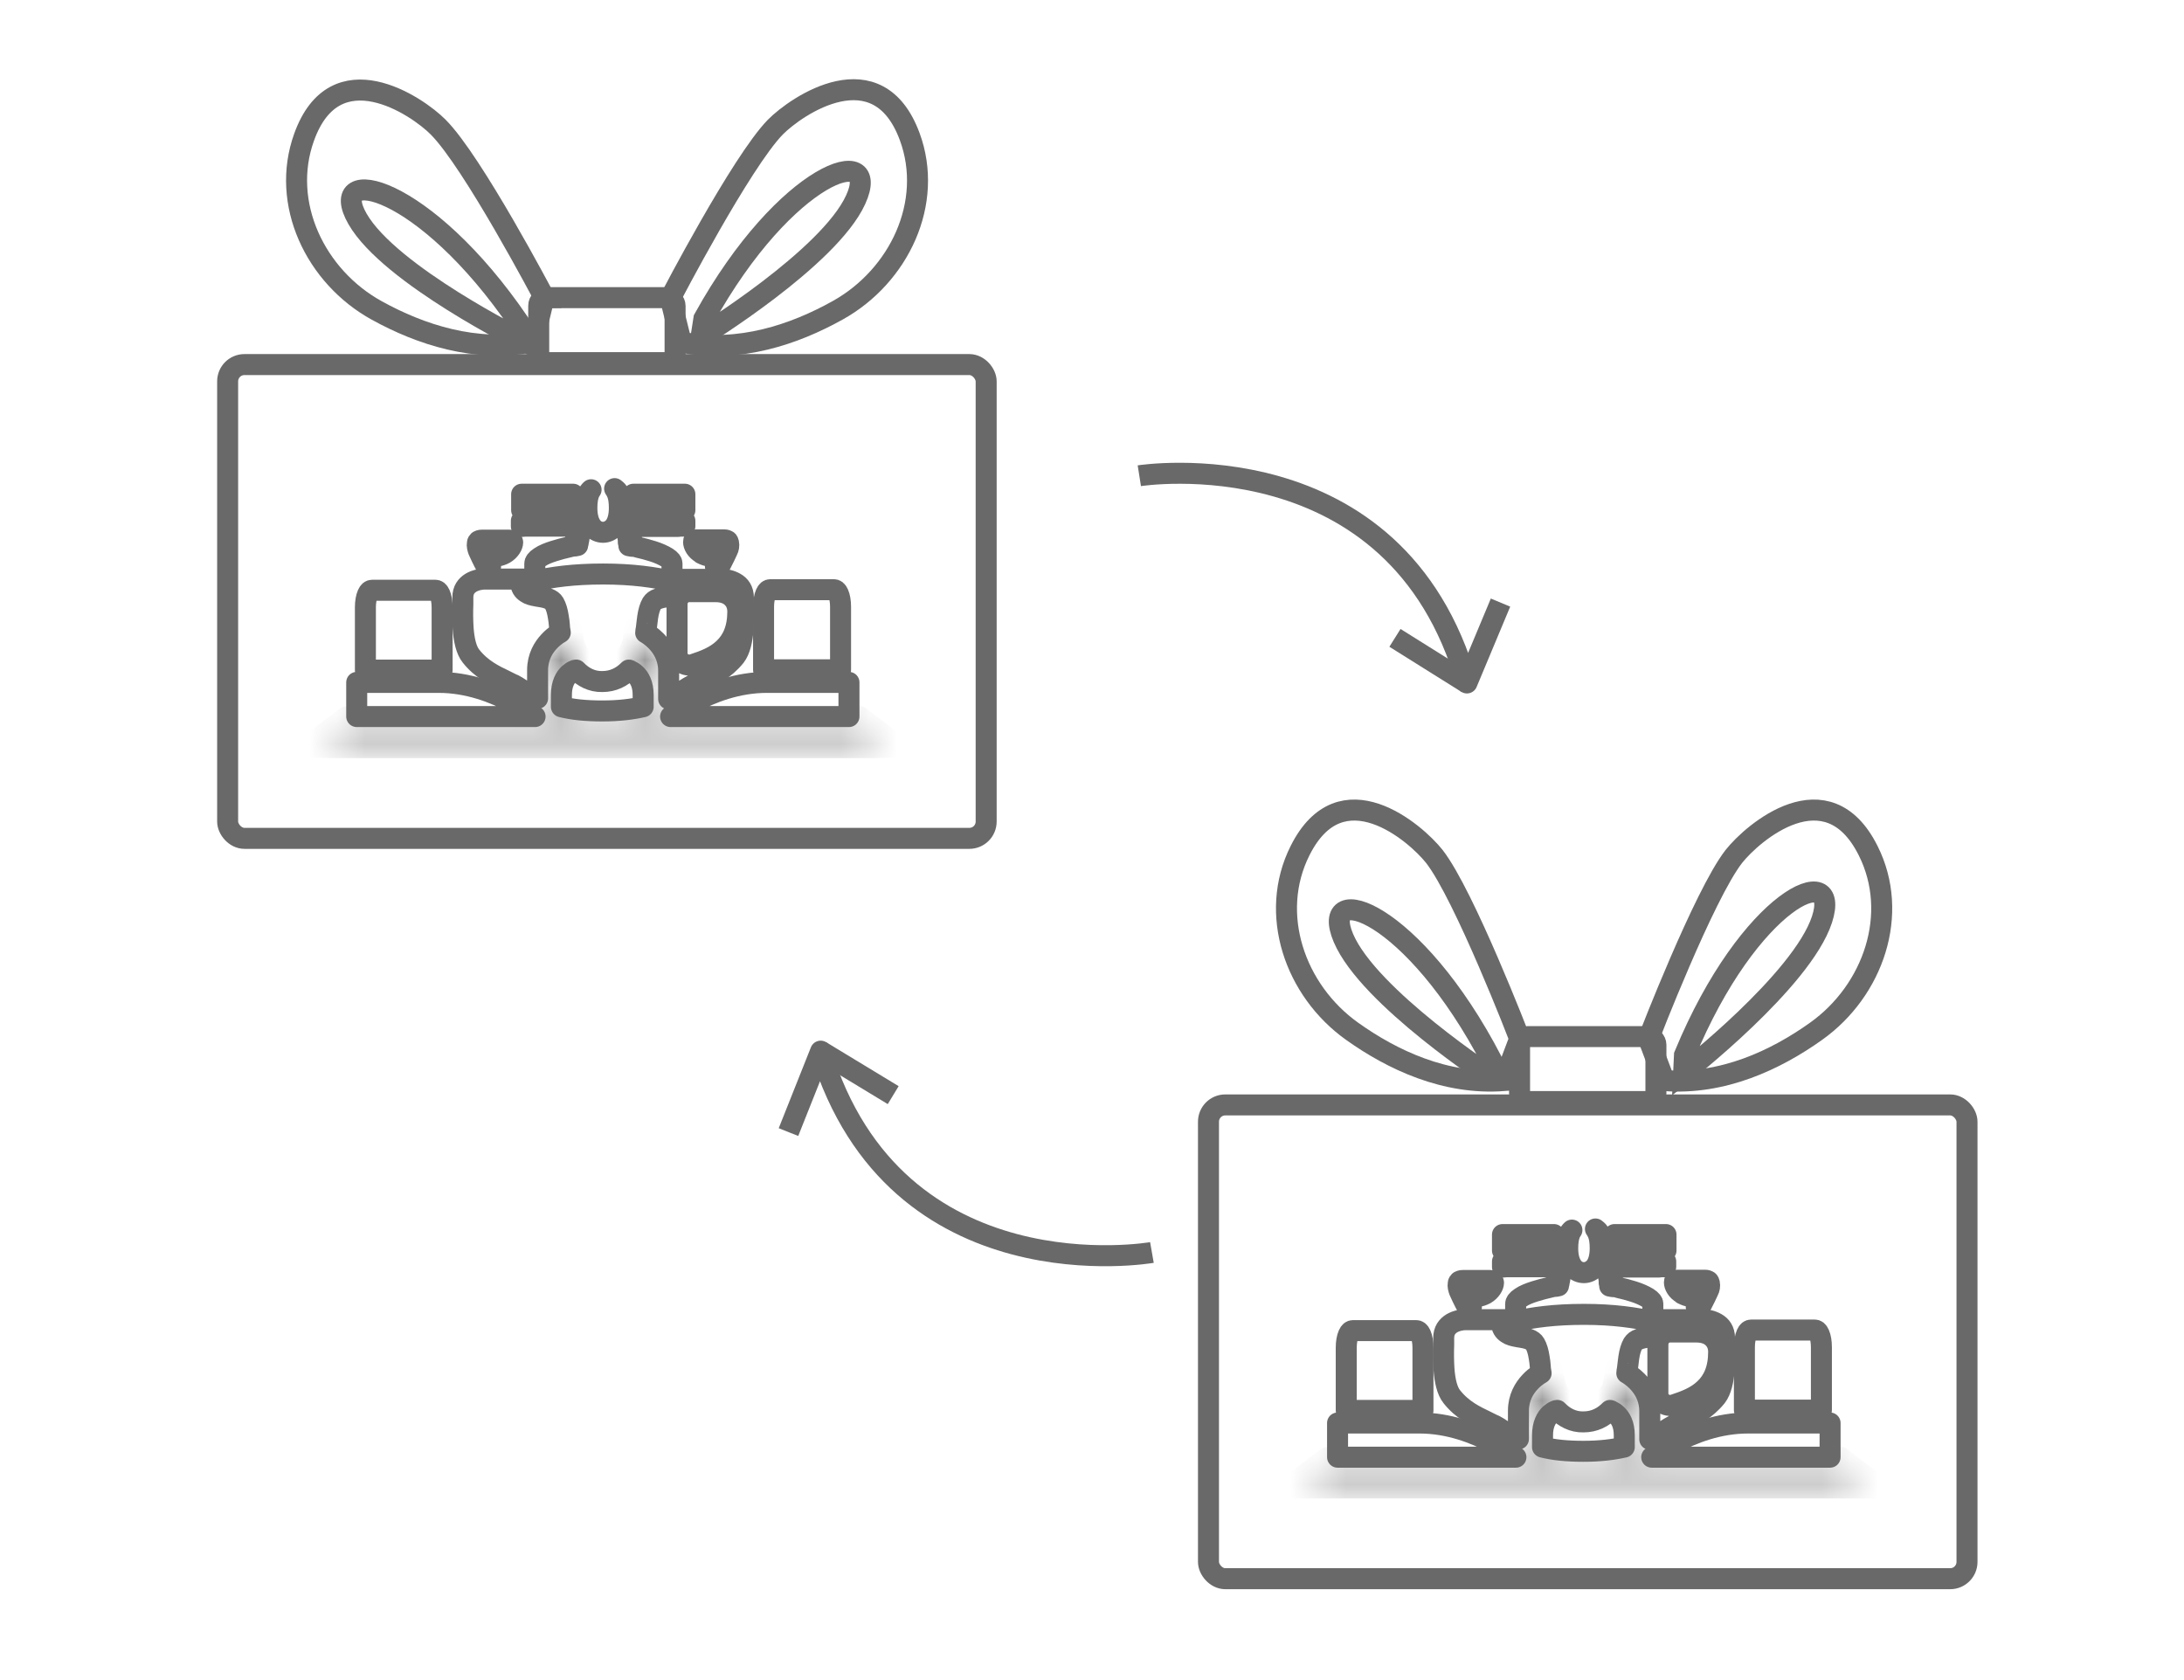 <svg xmlns="http://www.w3.org/2000/svg" xmlns:xlink="http://www.w3.org/1999/xlink" id="_&#x421;&#x43B;&#x43E;&#x439;_1" data-name="&#x421;&#x43B;&#x43E;&#x439;_1" viewBox="0 0 78 60"><defs><style>      .st0 {        stroke-linejoin: round;      }      .st0, .st1 {        fill: none;        stroke: #696969;        stroke-width: .75px;      }      .st2 {        mask: url(#mask-1);      }      .st3 {        fill: #fff;      }      .st4 {        mask: url(#mask);      }      .st1 {        stroke-miterlimit: 10;      }    </style><mask id="mask" x="10.53" y="22.07" width="21.99" height="5" maskUnits="userSpaceOnUse"><g id="path-4-inside-1_56_2776"><path class="st3" d="M30.6,25.87h-7.03v-1.93c0-.74-.68-1.08-.68-1.08-.02.15-.07.31-.12.43-.07.13-.14.24-.22.33,0,0,.78.15.78,1.21v1.05h-3.57v-1.05c0-1.05.78-1.21.78-1.21-.09-.09-.17-.2-.22-.33-.06-.12-.09-.26-.12-.43,0,0-.68.34-.68,1.08v1.93h-7.04l-.74.55h19.6l-.73-.55Z"></path></g></mask><mask id="mask-1" x="45.57" y="48.52" width="21.99" height="5" maskUnits="userSpaceOnUse"><g id="path-4-inside-1_56_27761" data-name="path-4-inside-1_56_2776"><path class="st3" d="M65.64,52.32h-7.03v-1.93c0-.74-.68-1.08-.68-1.08-.02.15-.07.31-.12.43-.07.13-.14.24-.22.33,0,0,.78.15.78,1.21v1.05h-3.57v-1.05c0-1.05.78-1.21.78-1.21-.09-.09-.17-.2-.22-.33-.06-.12-.09-.26-.12-.43,0,0-.68.34-.68,1.08v1.93h-7.04l-.74.55h19.6l-.73-.55Z"></path></g></mask></defs><path class="st0" d="M17.49,20.03l.03.21h-.15c-.13-.24-.25-.5-.28-.57h0c-.03-.08-.06-.19-.04-.27,0-.04.02-.06.04-.08.02-.01.05-.03.12-.03h.97c.07,0,.1.02.11.03,0,0,.02.02.02.05,0,.11-.1.29-.29.4h0c-.09.05-.19.08-.27.09-.04,0-.07,0-.09.01-.01,0-.02,0-.02,0h0s0,0,0,0h-.15l.02.15ZM17.62,19.87s0,0,0,0h0Z"></path><path class="st0" d="M25.06,19.76h0c-.21-.11-.29-.3-.29-.4,0-.04.01-.06.01-.06,0,0,.03-.02.11-.02h.97c.07,0,.1.02.12.03.02.01.03.04.04.08.02.09,0,.2-.04.27h0s0,0,0,0c-.03.07-.15.32-.28.57h-.15l.03-.21.02-.15h-.16s-.01,0-.02,0c-.02,0-.05,0-.09-.01-.08-.01-.17-.04-.27-.09ZM25.45,19.86h0,0Z"></path><path class="st0" d="M30.32,25.59h-6.37c.19-.14.45-.31.78-.49.68-.37,1.61-.73,2.66-.73h2.93v1.22Z"></path><g class="st4"><path class="st0" d="M30.6,25.87l.17-.22-.07-.06h-.09v.27ZM23.57,25.87h-.27v.27h.27v-.27ZM22.89,22.86l.12-.25-.34-.17-.05.38.27.04ZM22.77,23.29l.25.12h0s0,0,0,0l-.25-.11ZM22.55,23.62l-.21-.18-.31.36.47.09.05-.27ZM23.33,25.88v.27h.27v-.27h-.27ZM19.76,25.88h-.27v.27h.27v-.27ZM20.54,23.62l.06.27.49-.1-.36-.36-.19.19ZM20.32,23.29l.25-.11h0s0,0,0,0l-.25.11ZM20.2,22.86l.27-.05-.07-.35-.32.16.12.25ZM19.52,25.87v.27h.27v-.27h-.27ZM12.47,25.87v-.27h-.09l-.07.05.16.22ZM11.74,26.42l-.16-.22-.66.49h.83v-.27ZM31.33,26.42v.27h.82l-.65-.49-.17.22ZM30.6,25.6h-7.03v.55h7.03v-.55ZM23.57,25.87h.27v-.02h0v-.02h0v-.02h0v-.02h0v-.02h0v-.02h0v-.02h0v-.02h0s-.55-.01-.55-.01h0v.02h0v.02h0v.02h0v.02h0v.02h0v.02h0v.02h0v.02h0s0,.01.27.01ZM23.85,25.74h0v-.02h0v-.02h0v-.02h0v-.02h0v-.02h0v-.02h0v-.02h0v-.02h0v-.02h0v-.02h0v-.02h0v-.02h0v-.02h0v-.02h0v-.02h0v-.02h0v-.02h0v-.02h0v-.02h0v-.02h0v-.02h0v-.02h0v-.02h0v-.02h0v-.02h0v-.02h0v-.02h0v-.02h0v-.02h0v-.02h0v-.02h0v-.02h0v-.02h0v-.02h0v-.02h0v-.02h0v-.02h0v-.02h0v-.02h0v-.02h0v-.02h0v-.02h0v-.02h0v-.02h0v-.02h0v-.02h0v-.02h0v-.02h0v-.02h0v-.02h0v-.02h0v-.02h0v-.02h0v-.02h0v-.02h0v-.02h0v-.02h0v-.02h0v-.02h0v-.02h0v-.02h0v-.02h0v-.02h0v-.02h0v-.02h0v-.02h0v-.02h0v-.02h0v-.02h0v-.02h0v-.02h0v-.02h0v-.02h0v-.02h0v-.02h0v-.02h0v-.02h0v-.02h0v-.02h0v-.02h0v-.02h0v-.02h0v-.02h0v-.02h0v-.02h0v-.02h0v-.02h0v-.02h0v-.02h0v-.02h0v-.02h0v-.02h0v-.02h0v-.02h0v-.02h0v-.02h0v-.02h0v-.02h0v-.02h0v-.02h0v-.02h0v-.02h0v-.02h0v-.02h0v-.02h0v-.02h0v-.02h0v-.02h0v-.02h0s-.55,0-.55,0h0v.02h0v.02h0v.02h0v.02h0v.02h0v.02h0v.02h0v.02h0v.02h0v.02h0v.02h0v.02h0v.02h0v.02h0v.02h0v.02h0v.02h0v.02h0v.02h0v.02h0v.02h0v.02h0v.02h0v.02h0v.02h0v.02h0v.02h0v.02h0v.02h0v.02h0v.02h0v.02h0v.02h0v.02h0v.02h0v.02h0v.02h0v.02h0v.02h0v.02h0v.02h0v.02h0v.02h0v.02h0v.02h0v.02h0v.02h0v.02h0v.02h0v.02h0v.02h0v.02h0v.02h0v.02h0v.02h0v.02h0v.02h0v.02h0v.02h0v.02h0v.02h0v.02h0v.02h0v.02h0v.02h0v.02h0v.02h0v.02h0v.02h0v.02h0v.02h0v.02h0v.02h0v.02h0v.02h0v.02h0v.02h0v.02h0v.02h0v.02h0v.02h0v.02h0v.02h0v.02h0v.02h0v.02h0v.02h0v.02h0v.02h0v.02h0v.02h0v.02h0v.02h0v.02h0v.02h0v.02h0v.02h0v.02h0v.02h0v.02h0v.02h0v.02h0v.02h0v.02h0v.02h0v.02h0v.02h0v.02h0v.02h0s.55,0,.55,0ZM23.85,23.94c0-.46-.22-.8-.42-1.01-.1-.11-.2-.18-.28-.23-.04-.03-.07-.05-.09-.06-.01,0-.02-.01-.03-.02,0,0,0,0,0,0,0,0,0,0,0,0,0,0,0,0,0,0,0,0,0,0,0,0,0,0,0,0,0,0t-.12.25q-.12.25-.12.25s0,0,0,0c0,0,0,0,0,0,0,0,0,0,0,0,0,0,0,0,0,0,0,0,0,0,0,0,0,0,0,0,.01,0,.01,0,.03.02.06.04.05.04.12.09.19.16.14.14.27.35.27.63h.55ZM22.62,22.82c-.02.13-.06.26-.1.36l.5.23c.07-.15.12-.33.14-.5l-.54-.08ZM22.52,23.17c-.06.11-.12.2-.18.27l.41.36c.09-.11.18-.23.26-.39l-.49-.25ZM22.55,23.62q-.05.27-.05.27s0,0,0,0c0,0,0,0,0,0,0,0,0,0,0,0,0,0,0,0,0,0,0,0,0,0,0,0,0,0,0,0,.01,0,.01,0,.03.01.06.02.05.02.12.06.2.12.13.12.3.34.3.8h.55c0-.61-.23-.99-.49-1.21-.12-.11-.25-.17-.34-.21-.05-.02-.09-.03-.12-.04-.02,0-.03,0-.04-.01,0,0,0,0-.01,0,0,0,0,0,0,0,0,0,0,0,0,0,0,0,0,0,0,0,0,0,0,0,0,0t-.05.27ZM23.06,24.84h0v.02h0v.02h0v.02h0v.02h0v.02h0v.02h0v.02h0v.02h0v.02h0v.02h0v.02h0v.02h0v.02h0v.02h0v.02h0v.02h0v.02h0v.02h0v.02h0v.02h0v.02h0v.02h0v.02h0v.02h0v.02h0v.02h0v.02h0v.02h0v.02h0v.02h0v.02h0v.02h0v.02h0v.02h0v.02h0v.02h0v.02h0v.02h0v.02h0v.02h0v.02h0v.02h0v.02h0v.02h0v.02h0v.02h0v.02h0v.02h0v.02h0v.02h0v.02h0v.02h0v.02h0v.02h0v.02h0v.02h0v.02h0v.02h0v.02h0v.02h0v.02h0v.02h0v.02h0s0,.01.27.01h.27v-.02h0v-.02h0v-.02h0v-.02h0v-.02h0v-.02h0v-.02h0v-.02h0v-.02h0v-.02h0v-.02h0v-.02h0v-.02h0v-.02h0v-.02h0v-.02h0v-.02h0v-.02h0v-.02h0v-.02h0v-.02h0v-.02h0v-.02h0v-.02h0v-.02h0v-.02h0v-.02h0v-.02h0v-.02h0v-.02h0v-.02h0v-.02h0v-.02h0v-.02h0v-.02h0v-.02h0v-.02h0v-.02h0v-.02h0v-.02h0v-.02h0v-.02h0v-.02h0v-.02h0v-.02h0v-.02h0v-.02h0v-.02h0v-.02h0v-.02h0v-.02h0v-.02h0v-.02h0v-.02h0v-.02h0v-.02h0v-.02h0v-.02h0v-.02h0v-.02h0v-.02h0v-.02h0v-.02h0s-.55,0-.55,0ZM23.33,25.61h-1.79v.55h1.79v-.55ZM21.55,25.61h-1.79v.55h1.79v-.55ZM19.76,25.88h.27v-.02h0v-.02h0v-.02h0v-.02h0v-.02h0v-.02h0v-.02h0v-.02h0v-.02h0v-.02h0v-.02h0v-.02h0v-.02h0v-.02h0v-.02h0v-.02h0v-.02h0v-.02h0v-.02h0v-.02h0v-.02h0v-.02h0v-.02h0v-.02h0v-.02h0v-.02h0v-.02h0v-.02h0v-.02h0v-.02h0v-.02h0v-.02h0v-.02h0v-.02h0v-.02h0v-.02h0v-.02h0v-.02h0v-.02h0v-.02h0v-.02h0v-.02h0v-.02h0v-.02h0v-.02h0v-.02h0v-.02h0v-.02h0v-.02h0v-.02h0v-.02h0v-.02h0v-.02h0v-.02h0v-.02h0v-.02h0v-.02h0v-.02h0v-.02h0v-.02h0v-.02h0v-.02h0v-.02h0s-.55,0-.55,0h0v.02h0v.02h0v.02h0v.02h0v.02h0v.02h0v.02h0v.02h0v.02h0v.02h0v.02h0v.02h0v.02h0v.02h0v.02h0v.02h0v.02h0v.02h0v.02h0v.02h0v.02h0v.02h0v.02h0v.02h0v.02h0v.02h0v.02h0v.02h0v.02h0v.02h0v.02h0v.02h0v.02h0v.02h0v.02h0v.02h0v.02h0v.02h0v.02h0v.02h0v.02h0v.02h0v.02h0v.02h0v.02h0v.02h0v.02h0v.02h0v.02h0v.02h0v.02h0v.02h0v.02h0v.02h0v.02h0v.02h0v.02h0v.02h0v.02h0v.02h0v.02h0v.02h0v.02h0s0,0,.27,0ZM20.03,24.84c0-.45.16-.67.3-.79.07-.06.14-.1.2-.13.03-.01.05-.02.06-.02,0,0,.01,0,.01,0,0,0,0,0,0,0,0,0,0,0,0,0,0,0,0,0,0,0,0,0,0,0,0,0,0,0,0,0,0,0t-.06-.27q-.06-.27-.06-.27s0,0,0,0c0,0,0,0,0,0,0,0,0,0,0,0,0,0,0,0,0,0,0,0,0,0-.01,0,0,0-.02,0-.04.01-.03,0-.07.02-.12.04-.09.04-.22.11-.34.22-.26.22-.48.6-.48,1.2h.55ZM20.74,23.43c-.06-.06-.12-.14-.16-.24l-.51.21c.07.17.17.31.28.42l.39-.39ZM20.57,23.18c-.04-.09-.07-.2-.1-.37l-.54.11c.03.16.07.34.14.49l.5-.23ZM20.2,22.86q-.12-.25-.12-.25s0,0,0,0c0,0,0,0,0,0,0,0,0,0,0,0,0,0,0,0,0,0,0,0,0,0,0,0,0,0-.02,0-.03.02-.02.01-.06.03-.09.06-.08.05-.18.13-.28.23-.2.21-.42.55-.42,1.01h.55c0-.28.13-.48.27-.63.07-.07.14-.13.19-.16.03-.02.05-.03.06-.04,0,0,.01,0,.01,0,0,0,0,0,0,0,0,0,0,0,0,0,0,0,0,0,0,0,0,0,0,0,0,0,0,0,0,0,0,0t-.12-.25ZM19.24,23.94h0v.02h0v.02h0v.02h0v.02h0v.02h0v.02h0v.02h0v.02h0v.02h0v.02h0v.02h0v.02h0v.02h0v.02h0v.02h0v.02h0v.02h0v.02h0v.02h0v.02h0v.02h0v.02h0v.02h0v.02h0v.02h0v.02h0v.02h0v.02h0v.02h0v.02h0v.02h0v.02h0v.02h0v.02h0v.02h0v.02h0v.02h0v.02h0v.02h0v.02h0v.02h0v.02h0v.02h0v.02h0v.02h0v.02h0v.02h0v.02h0v.02h0v.02h0v.02h0v.02h0v.02h0v.02h0v.02h0v.02h0v.02h0v.02h0v.02h0v.02h0v.02h0v.02h0v.02h0v.02h0v.02h0v.02h0v.02h0v.02h0v.02h0v.02h0v.02h0v.02h0v.02h0v.02h0v.02h0v.02h0v.02h0v.02h0v.02h0v.02h0v.02h0v.02h0v.02h0v.02h0v.02h0v.02h0v.02h0v.02h0v.02h0v.02h0v.02h0v.02h0v.02h0v.02h0v.02h0v.02h0v.02h0v.02h0v.02h0v.02h0v.02h0v.02h0v.02h0v.02h0v.02h0v.02h0v.02h0v.02h0v.02h0s.55,0,.55,0h0v-.02h0v-.02h0v-.02h0v-.02h0v-.02h0v-.02h0v-.02h0v-.02h0v-.02h0v-.02h0v-.02h0v-.02h0v-.02h0v-.02h0v-.02h0v-.02h0v-.02h0v-.02h0v-.02h0v-.02h0v-.02h0v-.02h0v-.02h0v-.02h0v-.02h0v-.02h0v-.02h0v-.02h0v-.02h0v-.02h0v-.02h0v-.02h0v-.02h0v-.02h0v-.02h0v-.02h0v-.02h0v-.02h0v-.02h0v-.02h0v-.02h0v-.02h0v-.02h0v-.02h0v-.02h0v-.02h0v-.02h0v-.02h0v-.02h0v-.02h0v-.02h0v-.02h0v-.02h0v-.02h0v-.02h0v-.02h0v-.02h0v-.02h0v-.02h0v-.02h0v-.02h0v-.02h0v-.02h0v-.02h0v-.02h0v-.02h0v-.02h0v-.02h0v-.02h0v-.02h0v-.02h0v-.02h0v-.02h0v-.02h0v-.02h0v-.02h0v-.02h0v-.02h0v-.02h0v-.02h0v-.02h0v-.02h0v-.02h0v-.02h0v-.02h0v-.02h0v-.02h0v-.02h0v-.02h0v-.02h0v-.02h0v-.02h0v-.02h0v-.02h0v-.02h0v-.02h0v-.02h0v-.02h0v-.02h0v-.02h0v-.02h0v-.02h0v-.02h0v-.02h0v-.02h0v-.02h0v-.02h0v-.02h0v-.02h0s-.55,0-.55,0ZM19.24,25.74h0v.02h0v.02h0v.02h0v.02h0v.02h0v.02h0v.02h0v.02h0s0,.01.27.01h.27v-.02h0v-.02h0v-.02h0v-.02h0v-.02h0v-.02h0v-.02h0v-.02h0s-.55-.01-.55-.01ZM19.52,25.6h-7.04v.55h7.04v-.55ZM12.31,25.65l-.74.55.33.44.74-.55-.33-.44ZM11.74,26.7h9.8v-.55h-9.8v.55ZM21.53,26.7h9.8v-.55h-9.8v.55ZM31.5,26.2l-.73-.55-.33.44.73.55.33-.44Z"></path></g><path class="st0" d="M30.02,23.75v.17h-2.63s-.08,0-.12,0v-2.25c0-.19.03-.36.08-.47.05-.11.1-.14.16-.14h2.27c.06,0,.11.03.16.14.05.11.08.28.08.47v2.07Z"></path><path class="st0" d="M15.79,23.75v.18s-.08,0-.12,0h-2.62v-2.24c0-.19.03-.36.08-.47.05-.11.1-.14.16-.14h2.26c.06,0,.11.03.16.14.05.11.08.28.08.47v2.07Z"></path><path class="st0" d="M19.11,25.59h-6.37v-1.22h2.93c1.04,0,1.98.36,2.66.73.33.18.59.36.78.49Z"></path><path class="st0" d="M18.33,24.45h0c-.09-.05-.19-.09-.28-.14-.4-.19-.86-.41-1.23-.88h0c-.17-.21-.25-.58-.28-.99-.02-.3-.02-.6-.01-.85,0-.09,0-.17,0-.25,0-.28.13-.43.29-.53.17-.1.37-.13.49-.13h1.61c-.08.02-.15.04-.22.06l-.12.04.03.13c.04.16.15.24.27.3.11.05.24.07.35.09,0,0,0,0,.01,0,.13.02.24.04.34.08.1.04.17.09.21.16h0c.07.12.12.29.15.49.02.1.03.21.04.32h0c0,.09.02.17.03.24,0,0,0,0,0,0-.03.02-.06.04-.1.06-.08.06-.19.14-.29.25-.21.22-.42.56-.42,1.03v1.01c-.26-.12-.45-.24-.61-.34-.09-.06-.17-.11-.25-.15ZM18.75,18.79h0s-.11.01-.11.01h-.02v-.2h.15s.09-.01.09-.01h1.43c0,.07-.02.14-.03.2h-1.53ZM18.63,18.22v-.57h1.84c-.04.12-.07.25-.09.39h0s0,0,0,0c0,.05-.01.09-.02.14h0s0,.02,0,.03h-1.72ZM20.51,19.37l.14.02h0s0,0,0,0h0s0,0,0,0v-.02s.02-.09.02-.09l.05-.31c.04-.25.08-.57.12-.83.04-.28.12-.48.23-.61.01-.02.03-.03.04-.04-.02.03-.03.05-.05.08-.08.17-.1.38-.1.57,0,.31.07.53.18.67.11.15.27.2.4.2s.28-.06.4-.2c.11-.14.18-.36.18-.67,0-.2-.02-.41-.1-.57-.02-.04-.04-.08-.07-.12.03.02.06.05.09.08.11.13.19.33.23.61.04.26.09.58.12.83l.05.31v.09s.02.02.02.02h0s0,0,0,0h0s0,0,0,0h0s.14-.02.14-.02l-.14.02v.1s.11.02.11.02h0s0,0,0,0h0s.01,0,.01,0c.01,0,.03,0,.05,0,.04,0,.1.02.17.04.14.03.33.08.52.14.19.06.37.14.5.22.14.09.18.16.18.21h0v.02h0v.02h0v.02h0v.02h0v.02h0v.02h0v.02h0v.02h0v.02h0v.02h0v.02h0v.02h0v.02h0v.02h0v.02h0v.02h0v.02h0v.02h0v.02h0v.02h0v.02h0v.02h0v.02h0v.02h0v.02h0v.02h0v.02h0v.1c-.6-.14-1.4-.26-2.46-.26s-1.84.11-2.44.25v-.09h0v-.02h0v-.02h0v-.02h0v-.02h0v-.02h0v-.02h0v-.02h0v-.02h0v-.02h0v-.02h0v-.02h0v-.02h0v-.02h0v-.02h0v-.02h0v-.02h0v-.02h0v-.02h0v-.02h0v-.02h0v-.02h0v-.02h0v-.02h0v-.02h0v-.02h0v-.02h0v-.02h0c0-.05.04-.13.18-.22.13-.09.31-.16.5-.22.19-.06.38-.11.52-.14.07-.02.13-.03.17-.04.02,0,.04,0,.05,0h.01s0,0,0,0h0s0,0,0,0h0l.1-.02v-.1s-.12-.02-.12-.02ZM24.37,20.75c-.07-.02-.14-.04-.22-.06h1.62c.12,0,.32.03.49.13.16.09.29.25.29.53,0,.08,0,.16,0,.25,0,.25,0,.55-.01.85-.03.41-.11.77-.28.99-.38.47-.83.69-1.24.88-.1.05-.19.09-.28.14-.1.05-.21.12-.32.19-.04.03-.08.05-.12.08-.12.08-.26.16-.42.23v-1.01c0-.78-.59-1.21-.77-1.32-.01,0-.03-.02-.05-.03,0-.05.01-.09.02-.14.02-.14.03-.28.05-.41.03-.21.08-.38.15-.5h0c.05-.08.12-.13.21-.16.1-.04.21-.06.34-.08h.01c.12-.02.25-.04.35-.09.12-.05.23-.14.27-.3l.03-.13-.12-.04ZM24.3,18.79h0s-.09.01-.09.01h-1.39c0-.06-.02-.13-.03-.2h1.67v.19h-.15ZM24.2,18.23h-1.47s0-.03,0-.04c0,0,0-.01,0-.02,0-.05-.01-.09-.02-.12h0,0c-.02-.15-.05-.28-.09-.4h1.84v.57h-.25ZM25.56,21.13h-.95c-.24,0-.43.2-.43.45v1.74c0,.14.06.27.18.35.1.07.25.11.39.06.4-.13.8-.28,1.1-.57.31-.29.5-.71.5-1.32,0-.17-.05-.35-.19-.49-.13-.14-.34-.22-.6-.22Z"></path><path class="st0" d="M20.58,23.93s0,0,0,0c.24.25.56.42.93.41.39,0,.7-.16.95-.41,0,0,0,0,0,0,.02,0,.04.01.06.03.05.02.12.06.18.12.13.12.27.34.27.74v.42c-.39.09-.86.15-1.46.15s-1.07-.05-1.46-.15v-.42c0-.4.14-.63.27-.75.07-.06.13-.1.18-.12.02-.01.05-.02.06-.02Z"></path><rect class="st0" x="8.13" y="13.02" width="27.09" height="16.92" rx=".6" ry=".6"></rect><rect class="st1" x="19.24" y="10.63" width="4.87" height="2.32" rx=".29" ry=".29"></rect><path class="st1" d="M23.94,10.65s2.53-4.86,3.75-6.11c.76-.77,3.66-2.75,4.8.34.87,2.36-.38,4.98-2.57,6.2-1.54.86-3.52,1.54-5.59,1.14l-.39-1.57Z"></path><path class="st1" d="M19.44,10.63s-2.55-4.85-3.79-6.09c-.76-.77-3.68-2.73-4.79.36-.85,2.36.4,4.98,2.6,6.19,1.54.85,3.53,1.52,5.59,1.11l.38-1.57Z"></path><path class="st1" d="M25.04,12.02s4.57-2.8,5.52-4.89c.96-2.09-2.47-1.07-5.42,4.25l-.1.64Z"></path><path class="st1" d="M18.72,12.19s-4.8-2.37-5.95-4.37,2.37-1.29,5.79,3.74l.16.63Z"></path><g><path class="st0" d="M53.59,21.52l-1.2,2.87c-2.53-8.85-11.7-7.4-11.7-7.4"></path><line class="st0" x1="49.82" y1="22.78" x2="52.39" y2="24.39"></line></g><g><path class="st0" d="M28.16,40.43l1.15-2.89c2.68,8.8,11.83,7.19,11.83,7.19"></path><line class="st0" x1="31.9" y1="39.11" x2="29.31" y2="37.54"></line></g><path class="st0" d="M52.52,46.47l.03.21h-.15c-.13-.24-.25-.5-.28-.57h0c-.03-.08-.06-.19-.04-.27,0-.04.02-.06.04-.08.02-.01.05-.03.12-.03h.97c.07,0,.1.02.11.03,0,0,.02.02.02.05,0,.11-.1.29-.29.4h0c-.09.05-.19.08-.27.09-.04,0-.07,0-.09.01-.01,0-.02,0-.02,0h0s0,0,0,0h-.15l.02.15ZM52.65,46.32s0,0,0,0h0Z"></path><path class="st0" d="M60.09,46.2h0c-.21-.11-.29-.3-.29-.4,0-.04.01-.06.01-.06,0,0,.03-.02.11-.02h.97c.07,0,.1.02.12.03.02.01.03.04.04.08.02.09,0,.2-.04.27h0s0,0,0,0c-.03.07-.15.32-.28.57h-.15l.03-.21.02-.15h-.16s-.01,0-.02,0c-.02,0-.05,0-.09-.01-.08-.01-.17-.04-.27-.09ZM60.48,46.31h0,0Z"></path><path class="st0" d="M65.36,52.04h-6.37c.19-.14.45-.31.78-.49.68-.37,1.61-.73,2.66-.73h2.93v1.22Z"></path><g class="st2"><path class="st0" d="M65.64,52.32l.17-.22-.07-.06h-.09v.27ZM58.61,52.32h-.27v.27h.27v-.27ZM57.92,49.31l.12-.25-.34-.17-.05.38.27.04ZM57.8,49.74l.25.12h0s0,0,0,0l-.25-.11ZM57.58,50.07l-.21-.18-.31.36.47.09.05-.27ZM58.36,52.33v.27h.27v-.27h-.27ZM54.79,52.33h-.27v.27h.27v-.27ZM55.58,50.07l.06.27.49-.1-.36-.36-.19.19ZM55.36,49.74l.25-.11h0s0,0,0,0l-.25.11ZM55.23,49.31l.27-.05-.07-.35-.32.16.12.25ZM54.55,52.32v.27h.27v-.27h-.27ZM47.51,52.32v-.27h-.09l-.07.05.16.22ZM46.77,52.87l-.16-.22-.66.49h.83v-.27ZM66.37,52.87v.27h.82l-.65-.49-.17.22ZM65.64,52.04h-7.03v.55h7.03v-.55ZM58.61,52.32h.27v-.02h0v-.02h0v-.02h0v-.02h0v-.02h0v-.02h0v-.02h0v-.02h0s-.55-.01-.55-.01h0v.02h0v.02h0v.02h0v.02h0v.02h0v.02h0v.02h0v.02h0s0,.01.27.01ZM58.88,52.18h0v-.02h0v-.02h0v-.02h0v-.02h0v-.02h0v-.02h0v-.02h0v-.02h0v-.02h0v-.02h0v-.02h0v-.02h0v-.02h0v-.02h0v-.02h0v-.02h0v-.02h0v-.02h0v-.02h0v-.02h0v-.02h0v-.02h0v-.02h0v-.02h0v-.02h0v-.02h0v-.02h0v-.02h0v-.02h0v-.02h0v-.02h0v-.02h0v-.02h0v-.02h0v-.02h0v-.02h0v-.02h0v-.02h0v-.02h0v-.02h0v-.02h0v-.02h0v-.02h0v-.02h0v-.02h0v-.02h0v-.02h0v-.02h0v-.02h0v-.02h0v-.02h0v-.02h0v-.02h0v-.02h0v-.02h0v-.02h0v-.02h0v-.02h0v-.02h0v-.02h0v-.02h0v-.02h0v-.02h0v-.02h0v-.02h0v-.02h0v-.02h0v-.02h0v-.02h0v-.02h0v-.02h0v-.02h0v-.02h0v-.02h0v-.02h0v-.02h0v-.02h0v-.02h0v-.02h0v-.02h0v-.02h0v-.02h0v-.02h0v-.02h0v-.02h0v-.02h0v-.02h0v-.02h0v-.02h0v-.02h0v-.02h0v-.02h0v-.02h0v-.02h0v-.02h0v-.02h0v-.02h0v-.02h0v-.02h0v-.02h0v-.02h0v-.02h0v-.02h0v-.02h0v-.02h0v-.02h0v-.02h0v-.02h0v-.02h0s-.55,0-.55,0h0v.02h0v.02h0v.02h0v.02h0v.02h0v.02h0v.02h0v.02h0v.02h0v.02h0v.02h0v.02h0v.02h0v.02h0v.02h0v.02h0v.02h0v.02h0v.02h0v.02h0v.02h0v.02h0v.02h0v.02h0v.02h0v.02h0v.02h0v.02h0v.02h0v.02h0v.02h0v.02h0v.02h0v.02h0v.02h0v.02h0v.02h0v.02h0v.02h0v.02h0v.02h0v.02h0v.02h0v.02h0v.02h0v.02h0v.02h0v.02h0v.02h0v.02h0v.02h0v.02h0v.02h0v.02h0v.02h0v.02h0v.02h0v.02h0v.02h0v.02h0v.02h0v.02h0v.02h0v.02h0v.02h0v.02h0v.02h0v.02h0v.02h0v.02h0v.02h0v.02h0v.02h0v.02h0v.02h0v.02h0v.02h0v.02h0v.02h0v.02h0v.02h0v.02h0v.02h0v.02h0v.02h0v.02h0v.02h0v.02h0v.02h0v.02h0v.02h0v.02h0v.02h0v.02h0v.02h0v.02h0v.02h0v.02h0v.02h0v.02h0v.02h0v.02h0v.02h0v.02h0v.02h0v.02h0v.02h0v.02h0v.02h0s.55,0,.55,0ZM58.88,50.39c0-.46-.22-.8-.42-1.01-.1-.11-.2-.18-.28-.23-.04-.03-.07-.05-.09-.06-.01,0-.02-.01-.03-.02,0,0,0,0,0,0,0,0,0,0,0,0,0,0,0,0,0,0,0,0,0,0,0,0,0,0,0,0,0,0t-.12.25q-.12.25-.12.25s0,0,0,0c0,0,0,0,0,0,0,0,0,0,0,0,0,0,0,0,0,0,0,0,0,0,0,0,0,0,0,0,.01,0,.01,0,.03.02.06.04.05.04.12.09.19.16.14.14.27.35.27.63h.55ZM57.65,49.27c-.02.13-.06.26-.1.36l.5.23c.07-.15.12-.33.14-.5l-.54-.08ZM57.56,49.62c-.06.11-.12.2-.18.27l.41.36c.09-.11.18-.23.26-.39l-.49-.25ZM57.58,50.07q-.05.27-.05.27s0,0,0,0c0,0,0,0,0,0,0,0,0,0,0,0,0,0,0,0,0,0,0,0,0,0,0,0,0,0,0,0,.01,0,.01,0,.03.01.06.02.05.02.12.06.2.12.13.12.3.34.3.8h.55c0-.61-.23-.99-.49-1.21-.12-.11-.25-.17-.34-.21-.05-.02-.09-.03-.12-.04-.02,0-.03,0-.04-.01,0,0,0,0-.01,0,0,0,0,0,0,0,0,0,0,0,0,0,0,0,0,0,0,0,0,0,0,0,0,0t-.05.27ZM58.09,51.28h0v.02h0v.02h0v.02h0v.02h0v.02h0v.02h0v.02h0v.02h0v.02h0v.02h0v.02h0v.02h0v.02h0v.02h0v.02h0v.02h0v.02h0v.02h0v.02h0v.02h0v.02h0v.02h0v.02h0v.02h0v.02h0v.02h0v.02h0v.02h0v.02h0v.02h0v.02h0v.02h0v.02h0v.02h0v.02h0v.02h0v.02h0v.02h0v.02h0v.02h0v.02h0v.02h0v.02h0v.02h0v.02h0v.02h0v.02h0v.02h0v.02h0v.02h0v.02h0v.02h0v.02h0v.02h0v.02h0v.02h0v.02h0v.02h0v.02h0v.02h0v.02h0v.02h0v.02h0s0,.01.27.01h.27v-.02h0v-.02h0v-.02h0v-.02h0v-.02h0v-.02h0v-.02h0v-.02h0v-.02h0v-.02h0v-.02h0v-.02h0v-.02h0v-.02h0v-.02h0v-.02h0v-.02h0v-.02h0v-.02h0v-.02h0v-.02h0v-.02h0v-.02h0v-.02h0v-.02h0v-.02h0v-.02h0v-.02h0v-.02h0v-.02h0v-.02h0v-.02h0v-.02h0v-.02h0v-.02h0v-.02h0v-.02h0v-.02h0v-.02h0v-.02h0v-.02h0v-.02h0v-.02h0v-.02h0v-.02h0v-.02h0v-.02h0v-.02h0v-.02h0v-.02h0v-.02h0v-.02h0v-.02h0v-.02h0v-.02h0v-.02h0v-.02h0v-.02h0v-.02h0v-.02h0v-.02h0v-.02h0v-.02h0s-.55,0-.55,0ZM58.36,52.05h-1.79v.55h1.79v-.55ZM56.58,52.05h-1.79v.55h1.79v-.55ZM54.79,52.33h.27v-.02h0v-.02h0v-.02h0v-.02h0v-.02h0v-.02h0v-.02h0v-.02h0v-.02h0v-.02h0v-.02h0v-.02h0v-.02h0v-.02h0v-.02h0v-.02h0v-.02h0v-.02h0v-.02h0v-.02h0v-.02h0v-.02h0v-.02h0v-.02h0v-.02h0v-.02h0v-.02h0v-.02h0v-.02h0v-.02h0v-.02h0v-.02h0v-.02h0v-.02h0v-.02h0v-.02h0v-.02h0v-.02h0v-.02h0v-.02h0v-.02h0v-.02h0v-.02h0v-.02h0v-.02h0v-.02h0v-.02h0v-.02h0v-.02h0v-.02h0v-.02h0v-.02h0v-.02h0v-.02h0v-.02h0v-.02h0v-.02h0v-.02h0v-.02h0v-.02h0v-.02h0v-.02h0v-.02h0s-.55,0-.55,0h0v.02h0v.02h0v.02h0v.02h0v.02h0v.02h0v.02h0v.02h0v.02h0v.02h0v.02h0v.02h0v.02h0v.02h0v.02h0v.02h0v.02h0v.02h0v.02h0v.02h0v.02h0v.02h0v.02h0v.02h0v.02h0v.02h0v.02h0v.02h0v.02h0v.02h0v.02h0v.02h0v.02h0v.02h0v.02h0v.02h0v.02h0v.02h0v.02h0v.02h0v.02h0v.02h0v.02h0v.02h0v.02h0v.02h0v.02h0v.02h0v.02h0v.02h0v.02h0v.02h0v.02h0v.02h0v.02h0v.02h0v.02h0v.02h0v.02h0v.02h0v.02h0v.02h0v.02h0s0,0,.27,0ZM55.07,51.28c0-.45.16-.67.3-.79.07-.06.14-.1.2-.13.03-.01.05-.02.06-.02,0,0,.01,0,.01,0,0,0,0,0,0,0,0,0,0,0,0,0,0,0,0,0,0,0,0,0,0,0,0,0,0,0,0,0,0,0t-.06-.27q-.06-.27-.06-.27s0,0,0,0c0,0,0,0,0,0,0,0,0,0,0,0,0,0,0,0,0,0,0,0,0,0-.01,0,0,0-.02,0-.04.01-.03,0-.07.02-.12.04-.09.04-.22.11-.34.22-.26.22-.48.6-.48,1.2h.55ZM55.77,49.87c-.06-.06-.12-.14-.16-.24l-.51.21c.07.17.17.31.28.42l.39-.39ZM55.61,49.62c-.04-.09-.07-.2-.1-.37l-.54.11c.03.16.07.34.14.49l.5-.23ZM55.23,49.31q-.12-.25-.12-.25s0,0,0,0c0,0,0,0,0,0,0,0,0,0,0,0,0,0,0,0,0,0,0,0,0,0,0,0,0,0-.02,0-.03.02-.02.01-.06.03-.09.06-.08.05-.18.13-.28.23-.2.21-.42.55-.42,1.01h.55c0-.28.13-.48.27-.63.07-.07.14-.13.19-.16.03-.02.05-.03.06-.04,0,0,.01,0,.01,0,0,0,0,0,0,0,0,0,0,0,0,0,0,0,0,0,0,0,0,0,0,0,0,0,0,0,0,0,0,0t-.12-.25ZM54.28,50.39h0v.02h0v.02h0v.02h0v.02h0v.02h0v.02h0v.02h0v.02h0v.02h0v.02h0v.02h0v.02h0v.02h0v.02h0v.02h0v.02h0v.02h0v.02h0v.02h0v.02h0v.02h0v.02h0v.02h0v.02h0v.02h0v.02h0v.02h0v.02h0v.02h0v.02h0v.02h0v.02h0v.02h0v.02h0v.02h0v.02h0v.02h0v.02h0v.02h0v.02h0v.02h0v.02h0v.02h0v.02h0v.02h0v.02h0v.02h0v.02h0v.02h0v.02h0v.02h0v.02h0v.02h0v.02h0v.02h0v.02h0v.02h0v.02h0v.02h0v.02h0v.02h0v.02h0v.02h0v.02h0v.02h0v.02h0v.02h0v.02h0v.02h0v.02h0v.02h0v.02h0v.02h0v.02h0v.02h0v.02h0v.02h0v.02h0v.02h0v.02h0v.02h0v.02h0v.02h0v.02h0v.02h0v.02h0v.02h0v.02h0v.02h0v.02h0v.02h0v.02h0v.02h0v.02h0v.02h0v.02h0v.02h0v.02h0v.02h0v.02h0v.02h0v.02h0v.02h0v.02h0v.02h0v.02h0v.02h0v.02h0v.02h0s.55,0,.55,0h0v-.02h0v-.02h0v-.02h0v-.02h0v-.02h0v-.02h0v-.02h0v-.02h0v-.02h0v-.02h0v-.02h0v-.02h0v-.02h0v-.02h0v-.02h0v-.02h0v-.02h0v-.02h0v-.02h0v-.02h0v-.02h0v-.02h0v-.02h0v-.02h0v-.02h0v-.02h0v-.02h0v-.02h0v-.02h0v-.02h0v-.02h0v-.02h0v-.02h0v-.02h0v-.02h0v-.02h0v-.02h0v-.02h0v-.02h0v-.02h0v-.02h0v-.02h0v-.02h0v-.02h0v-.02h0v-.02h0v-.02h0v-.02h0v-.02h0v-.02h0v-.02h0v-.02h0v-.02h0v-.02h0v-.02h0v-.02h0v-.02h0v-.02h0v-.02h0v-.02h0v-.02h0v-.02h0v-.02h0v-.02h0v-.02h0v-.02h0v-.02h0v-.02h0v-.02h0v-.02h0v-.02h0v-.02h0v-.02h0v-.02h0v-.02h0v-.02h0v-.02h0v-.02h0v-.02h0v-.02h0v-.02h0v-.02h0v-.02h0v-.02h0v-.02h0v-.02h0v-.02h0v-.02h0v-.02h0v-.02h0v-.02h0v-.02h0v-.02h0v-.02h0v-.02h0v-.02h0v-.02h0v-.02h0v-.02h0v-.02h0v-.02h0v-.02h0v-.02h0v-.02h0v-.02h0v-.02h0v-.02h0v-.02h0v-.02h0s-.55,0-.55,0ZM54.28,52.18h0v.02h0v.02h0v.02h0v.02h0v.02h0v.02h0v.02h0v.02h0s0,.01.27.01h.27v-.02h0v-.02h0v-.02h0v-.02h0v-.02h0v-.02h0v-.02h0v-.02h0s-.55-.01-.55-.01ZM54.55,52.04h-7.04v.55h7.04v-.55ZM47.34,52.1l-.74.55.33.44.74-.55-.33-.44ZM46.77,53.14h9.8v-.55h-9.8v.55ZM56.57,53.14h9.8v-.55h-9.8v.55ZM66.53,52.65l-.73-.55-.33.44.73.55.33-.44Z"></path></g><path class="st0" d="M65.05,50.19v.17h-2.63s-.08,0-.12,0v-2.25c0-.19.03-.36.08-.47.05-.11.1-.14.16-.14h2.27c.06,0,.11.03.16.14.05.11.08.28.08.47v2.07Z"></path><path class="st0" d="M50.82,50.19v.18s-.08,0-.12,0h-2.62v-2.24c0-.19.03-.36.08-.47.05-.11.1-.14.16-.14h2.26c.06,0,.11.03.16.14.05.11.08.28.08.47v2.07Z"></path><path class="st0" d="M54.14,52.04h-6.37v-1.22h2.93c1.04,0,1.98.36,2.66.73.33.18.59.36.78.49Z"></path><path class="st0" d="M53.36,50.9h0c-.09-.05-.19-.09-.28-.14-.4-.19-.86-.41-1.23-.88h0c-.17-.21-.25-.58-.28-.99-.02-.3-.02-.6-.01-.85,0-.09,0-.17,0-.25,0-.28.13-.43.29-.53.17-.1.37-.13.49-.13h1.61c-.08.02-.15.04-.22.06l-.12.04.03.13c.04.16.15.24.27.3.11.05.24.07.35.09,0,0,0,0,.01,0,.13.02.24.04.34.08.1.04.17.09.21.16h0c.07.12.12.29.15.49.02.1.03.21.04.32h0c0,.09.02.17.03.24,0,0,0,0,0,0-.03.02-.06.04-.1.06-.08.06-.19.14-.29.25-.21.22-.42.56-.42,1.03v1.01c-.26-.12-.45-.24-.61-.34-.09-.06-.17-.11-.25-.15ZM53.79,45.24h0s-.11.01-.11.01h-.02v-.2h.15s.09-.01.09-.01h1.43c0,.07-.02.14-.03.2h-1.53ZM53.66,44.66v-.57h1.84c-.04.12-.07.25-.09.39h0s0,0,0,0c0,.05-.01.09-.02.14h0s0,.02,0,.03h-1.72ZM55.54,45.81l.14.02h0s0,0,0,0h0s0,0,0,0v-.02s.02-.09.02-.09l.05-.31c.04-.25.08-.57.12-.83.04-.28.12-.48.23-.61.01-.02.03-.03.04-.04-.02.03-.03.05-.05.08-.08.17-.1.38-.1.57,0,.31.07.53.18.67.11.15.27.2.4.2s.28-.06.4-.2c.11-.14.18-.36.18-.67,0-.2-.02-.41-.1-.57-.02-.04-.04-.08-.07-.12.03.02.06.05.09.08.11.13.19.33.23.61.04.26.09.58.12.83l.05.31v.09s.02.02.02.02h0s0,0,0,0h0s0,0,0,0h0s.14-.02.14-.02l-.14.02v.1s.11.02.11.02h0s0,0,0,0h0s.01,0,.01,0c.01,0,.03,0,.05,0,.04,0,.1.02.17.04.14.03.33.08.52.14.19.06.37.14.5.22.14.09.18.16.18.21h0v.02h0v.02h0v.02h0v.02h0v.02h0v.02h0v.02h0v.02h0v.02h0v.02h0v.02h0v.02h0v.02h0v.02h0v.02h0v.02h0v.02h0v.02h0v.02h0v.02h0v.02h0v.02h0v.02h0v.02h0v.02h0v.02h0v.02h0v.1c-.6-.14-1.4-.26-2.46-.26s-1.84.11-2.44.25v-.09h0v-.02h0v-.02h0v-.02h0v-.02h0v-.02h0v-.02h0v-.02h0v-.02h0v-.02h0v-.02h0v-.02h0v-.02h0v-.02h0v-.02h0v-.02h0v-.02h0v-.02h0v-.02h0v-.02h0v-.02h0v-.02h0v-.02h0v-.02h0v-.02h0v-.02h0v-.02h0v-.02h0c0-.05.04-.13.18-.22.13-.09.31-.16.5-.22.19-.06.38-.11.52-.14.07-.02.13-.03.17-.04.02,0,.04,0,.05,0h.01s0,0,0,0h0s0,0,0,0h0l.1-.02v-.1s-.12-.02-.12-.02ZM59.41,47.19c-.07-.02-.14-.04-.22-.06h1.62c.12,0,.32.03.49.13.16.09.29.25.29.53,0,.08,0,.16,0,.25,0,.25,0,.55-.01.85-.03.41-.11.77-.28.99-.38.47-.83.69-1.24.88-.1.05-.19.09-.28.14-.1.05-.21.12-.32.19-.04.03-.08.05-.12.08-.12.08-.26.16-.42.23v-1.01c0-.78-.59-1.21-.77-1.32-.01,0-.03-.02-.05-.03,0-.05.01-.09.02-.14.02-.14.03-.28.05-.41.03-.21.08-.38.15-.5h0c.05-.08.12-.13.21-.16.1-.04.21-.06.34-.08h.01c.12-.02.25-.04.35-.09.12-.05.23-.14.27-.3l.03-.13-.12-.04ZM59.33,45.24h0s-.09.01-.09.01h-1.39c0-.06-.02-.13-.03-.2h1.67v.19h-.15ZM59.24,44.67h-1.47s0-.03,0-.04c0,0,0-.01,0-.02,0-.05-.01-.09-.02-.12h0,0c-.02-.15-.05-.28-.09-.4h1.84v.57h-.25ZM60.59,47.57h-.95c-.24,0-.43.2-.43.45v1.74c0,.14.06.27.18.35.1.07.25.11.39.06.4-.13.8-.28,1.1-.57.31-.29.5-.71.5-1.32,0-.17-.05-.35-.19-.49-.13-.14-.34-.22-.6-.22Z"></path><path class="st0" d="M55.62,50.37s0,0,0,0c.24.25.56.42.93.41.39,0,.7-.16.95-.41,0,0,0,0,0,0,.02,0,.04.01.06.03.05.02.12.06.18.12.13.12.27.34.27.74v.42c-.39.09-.86.15-1.46.15s-1.07-.05-1.46-.15v-.42c0-.4.14-.63.27-.75.07-.06.13-.1.18-.12.02-.01.05-.02.06-.02Z"></path><rect class="st0" x="43.16" y="39.46" width="27.09" height="16.92" rx=".6" ry=".6"></rect><rect class="st1" x="54.27" y="37.02" width="4.87" height="2.32" rx=".29" ry=".29"></rect><path class="st1" d="M58.88,37.08s1.97-5.11,3.04-6.49c.67-.85,3.33-3.15,4.8-.21,1.13,2.25.19,4.99-1.86,6.45-1.43,1.02-3.33,1.92-5.42,1.76l-.57-1.51Z"></path><path class="st1" d="M54.27,37.08s-1.97-5.11-3.04-6.49c-.67-.85-3.33-3.15-4.8-.21-1.13,2.25-.19,4.99,1.86,6.45,1.43,1.02,3.33,1.92,5.42,1.76l.57-1.51Z"></path><path class="st1" d="M60.13,38.32s4.22-3.29,4.94-5.48c.72-2.19-2.58-.79-4.91,4.84l-.03.64Z"></path><path class="st1" d="M53.37,38.54s-4.49-2.92-5.39-5.04,2.5-1.01,5.31,4.4l.08.64Z"></path></svg>
